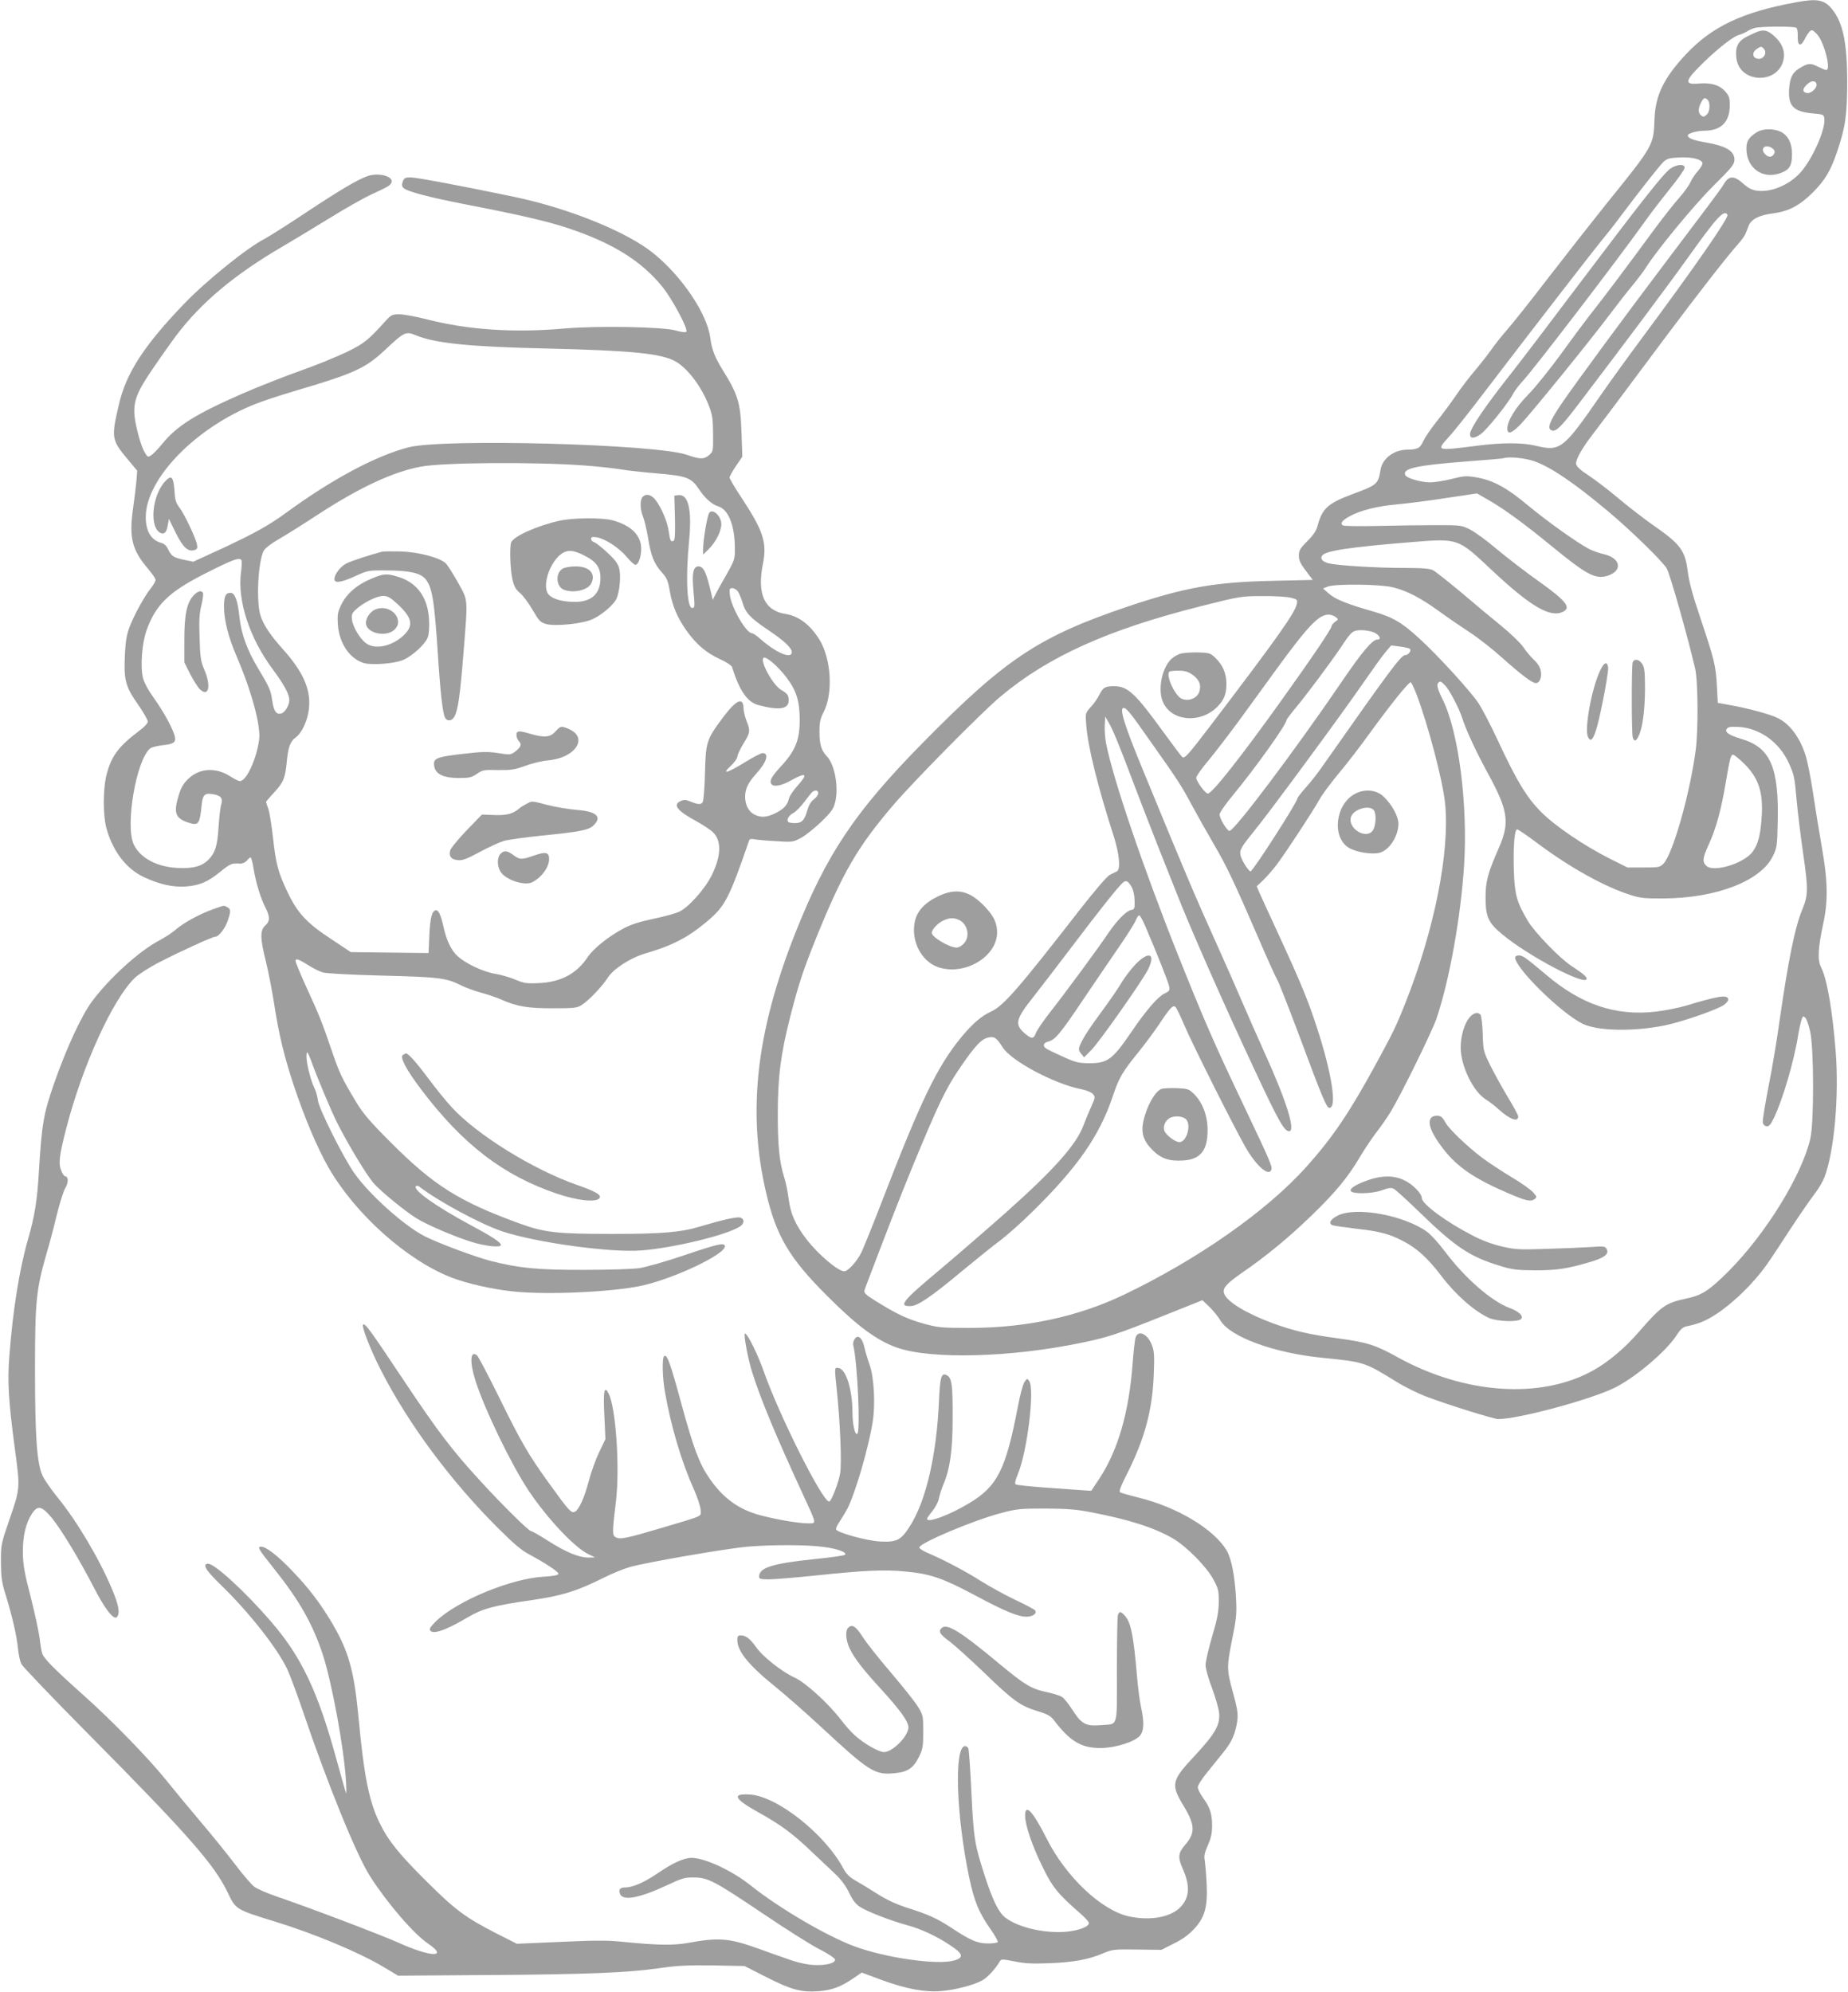 <?xml version="1.0" standalone="no"?>
<!DOCTYPE svg PUBLIC "-//W3C//DTD SVG 20010904//EN"
 "http://www.w3.org/TR/2001/REC-SVG-20010904/DTD/svg10.dtd">
<svg version="1.0" xmlns="http://www.w3.org/2000/svg"
 width="1188pt" height="1280pt" viewBox="0 0 1188 1280"
 preserveAspectRatio="xMidYMid meet">
<g transform="translate(0,1280) scale(0.1,-0.1)"
fill="#9e9e9e" stroke="none">
<path d="M11545 12785 c-342 -62 -539 -155 -707 -334 -143 -153 -197 -265
-202 -419 -6 -166 -6 -167 -307 -539 -96 -120 -264 -334 -373 -475 -108 -141
-227 -291 -264 -333 -37 -42 -85 -103 -107 -135 -23 -32 -69 -91 -103 -131
-35 -41 -90 -113 -122 -160 -32 -47 -89 -124 -126 -170 -37 -46 -75 -103 -85
-125 -20 -45 -37 -53 -104 -54 -84 -1 -159 -57 -170 -129 -16 -93 -20 -97
-179 -156 -160 -60 -196 -92 -226 -205 -8 -31 -28 -60 -66 -98 -46 -46 -54
-60 -54 -92 0 -35 8 -51 67 -128 l22 -29 -262 -6 c-369 -8 -560 -42 -927 -165
-571 -193 -786 -335 -1320 -878 -434 -441 -616 -713 -816 -1217 -253 -638
-311 -1152 -189 -1672 65 -278 148 -419 390 -661 197 -197 321 -289 452 -335
221 -77 739 -63 1193 33 159 33 224 54 502 165 l268 107 46 -44 c25 -25 57
-64 70 -87 63 -105 343 -208 653 -239 271 -27 274 -28 476 -153 55 -34 140
-76 190 -95 142 -54 438 -146 466 -146 126 0 566 117 738 196 130 60 339 235
408 341 23 37 42 54 61 58 75 16 113 30 172 65 82 49 187 140 268 233 67 77
76 90 234 332 58 88 126 187 151 219 26 33 55 83 66 111 63 167 94 519 72 805
-21 268 -56 470 -94 543 -24 46 -20 124 14 282 32 146 29 277 -10 495 -17 96
-42 252 -56 345 -14 94 -35 199 -46 235 -37 119 -101 205 -178 244 -48 25
-197 65 -317 86 l-71 13 -6 111 c-8 133 -15 161 -105 431 -50 147 -74 237 -82
300 -17 139 -46 177 -227 303 -50 35 -147 109 -215 166 -67 57 -157 125 -198
152 -51 33 -76 57 -78 72 -4 27 39 103 108 192 50 65 141 186 475 634 200 267
385 505 453 581 25 28 48 59 52 70 5 11 14 35 21 53 16 43 69 70 160 81 98 13
170 51 254 135 79 80 113 138 155 261 53 157 64 232 65 445 0 250 -26 380 -95
468 -51 64 -96 73 -235 47z m2 -163 c7 -4 11 -28 10 -57 -2 -61 19 -68 45 -16
9 19 24 41 32 49 13 13 18 11 44 -15 47 -46 96 -233 62 -233 -6 0 -28 9 -50
20 -50 25 -63 25 -111 -2 -53 -30 -71 -60 -77 -134 -9 -115 25 -151 152 -163
68 -6 71 -7 74 -34 8 -69 -77 -260 -153 -345 -74 -82 -192 -131 -284 -117 -31
5 -55 18 -86 46 -55 50 -90 51 -120 1 -22 -37 -47 -70 -343 -462 -295 -390
-621 -832 -708 -961 -73 -108 -90 -154 -59 -165 27 -11 60 22 164 158 300 394
593 785 716 958 183 256 228 305 250 270 11 -18 -213 -340 -555 -800 -92 -124
-209 -286 -260 -360 -241 -349 -259 -363 -420 -324 -85 20 -215 20 -370 0
-270 -34 -268 -35 -187 55 32 34 135 164 229 288 291 381 686 892 746 965 31
38 89 110 127 162 136 181 253 329 279 354 23 21 39 25 101 28 78 4 140 -10
149 -34 3 -8 -9 -30 -28 -52 -19 -20 -40 -53 -49 -73 -8 -19 -40 -64 -72 -100
-31 -35 -98 -120 -149 -188 -185 -252 -333 -449 -406 -541 -41 -52 -134 -176
-205 -275 -72 -98 -166 -216 -210 -260 -82 -83 -135 -170 -135 -219 0 -41 28
-32 85 27 63 65 446 536 571 703 52 69 120 156 152 194 31 38 68 87 82 109 67
108 306 398 432 524 122 121 138 141 138 171 0 56 -54 88 -186 111 -82 14
-114 27 -114 45 0 13 60 30 109 30 106 1 161 57 161 164 0 47 -4 60 -30 89
-36 41 -91 57 -171 50 -97 -9 -89 19 40 143 92 89 187 162 221 170 14 4 36 13
49 21 13 9 36 19 50 23 34 11 252 12 268 2z m131 -364 c4 -23 -35 -60 -60 -56
-32 5 -33 24 -4 53 29 29 59 30 64 3z m-700 -100 c17 -17 15 -74 -4 -92 -19
-19 -26 -20 -42 -4 -16 16 -15 43 3 78 17 33 25 36 43 18z m-1115 -2322 c107
-38 259 -141 477 -324 143 -120 348 -319 375 -366 20 -34 130 -420 182 -641
19 -78 21 -397 4 -525 -37 -281 -147 -668 -207 -730 -23 -24 -31 -25 -128 -25
l-104 0 -114 57 c-164 83 -349 208 -438 297 -93 92 -159 200 -278 456 -46 99
-103 209 -127 245 -53 80 -261 307 -379 415 -117 107 -171 138 -301 176 -165
47 -240 77 -282 114 l-38 33 30 12 c47 19 335 16 417 -4 90 -21 182 -69 303
-157 55 -40 143 -100 195 -134 52 -34 147 -108 210 -165 126 -112 190 -160
214 -160 24 0 39 38 31 78 -4 24 -20 49 -44 72 -21 19 -52 56 -69 82 -18 26
-81 87 -140 135 -59 48 -176 145 -259 216 -84 70 -165 134 -180 142 -21 11
-68 15 -183 15 -186 0 -437 16 -490 30 -39 11 -54 28 -41 49 20 31 178 55 575
87 303 24 296 27 516 -180 253 -237 379 -310 461 -266 50 27 14 71 -163 197
-82 58 -201 150 -266 204 -64 55 -142 111 -172 126 -53 27 -60 28 -215 28 -88
0 -257 -2 -375 -5 -118 -3 -220 -1 -227 3 -20 13 -5 33 45 60 71 38 174 64
307 76 66 6 208 24 315 41 l195 29 80 -46 c97 -56 227 -151 400 -293 222 -182
280 -214 357 -191 102 31 88 116 -24 140 -27 6 -68 21 -91 32 -75 39 -269 177
-392 279 -137 115 -225 163 -333 182 -67 11 -80 10 -160 -10 -48 -12 -110 -22
-138 -22 -61 0 -154 28 -161 48 -17 42 75 62 402 87 121 9 225 18 230 20 34
12 137 2 198 -19z m-1566 -877 c43 -11 45 -13 39 -42 -11 -56 -129 -222 -557
-784 -143 -187 -162 -208 -178 -199 -5 3 -59 75 -121 160 -182 251 -230 296
-318 296 -58 0 -70 -7 -94 -54 -11 -22 -36 -59 -56 -80 -35 -39 -35 -39 -29
-115 10 -137 72 -390 177 -716 36 -113 45 -213 20 -225 -8 -4 -28 -14 -45 -22
-18 -9 -96 -100 -193 -224 -394 -507 -490 -617 -569 -654 -65 -30 -120 -78
-191 -163 -156 -189 -260 -404 -512 -1057 -56 -146 -116 -293 -132 -328 -30
-60 -86 -122 -111 -122 -40 0 -169 110 -242 205 -71 92 -103 165 -115 259 -5
43 -18 106 -29 141 -31 98 -41 201 -41 404 0 242 19 387 80 627 57 221 82 295
170 514 170 418 264 579 496 850 136 158 568 595 684 692 308 259 693 432
1293 583 247 62 255 64 390 64 76 1 159 -4 184 -10z m289 -124 c19 -15 19 -16
-3 -31 -13 -9 -23 -22 -23 -28 0 -17 -123 -199 -328 -485 -254 -355 -440 -591
-467 -591 -17 0 -75 79 -75 102 0 10 37 62 83 116 45 55 127 162 183 238 56
76 165 227 243 334 209 287 278 360 342 360 14 0 34 -7 45 -15z m250 -101 c34
-17 46 -44 19 -44 -32 0 -99 -79 -230 -272 -300 -440 -690 -958 -721 -958 -16
0 -64 80 -64 106 0 11 39 67 87 125 141 170 343 453 343 480 0 5 26 40 57 77
64 76 228 295 293 392 68 103 76 110 133 110 27 0 64 -7 83 -16z m228 -104
c11 -11 -11 -40 -29 -40 -28 0 -89 -82 -543 -728 -24 -35 -69 -91 -98 -124
-30 -33 -54 -65 -54 -70 0 -23 -286 -468 -301 -468 -12 0 -57 70 -64 102 -8
33 2 52 84 153 96 116 577 770 704 955 59 85 123 175 143 198 l37 44 56 -7
c31 -4 60 -11 65 -15z m41 -289 c76 -200 170 -557 185 -705 31 -309 -68 -809
-255 -1281 -60 -151 -78 -189 -199 -410 -167 -305 -273 -460 -439 -645 -255
-284 -698 -594 -1172 -821 -295 -141 -630 -213 -990 -213 -191 0 -205 2 -306
30 -78 22 -135 47 -215 92 -60 35 -121 73 -136 85 -25 21 -26 24 -13 57 129
341 221 577 298 765 168 407 217 510 310 645 97 142 138 185 184 193 36 7 50
-3 88 -63 56 -89 333 -236 506 -270 32 -6 64 -19 74 -30 17 -19 17 -23 -12
-87 -17 -38 -38 -88 -47 -113 -44 -123 -189 -286 -491 -555 -132 -117 -324
-283 -426 -369 -247 -206 -277 -242 -196 -240 47 1 132 59 337 230 91 75 199
162 240 192 41 31 133 112 203 181 292 286 435 490 521 747 39 117 61 155 166
284 42 52 100 131 130 175 70 106 90 128 106 114 7 -5 31 -56 55 -112 49 -117
320 -657 397 -792 69 -119 149 -189 165 -142 7 20 -10 60 -168 392 -203 426
-260 558 -433 990 -223 559 -419 1136 -462 1360 -6 33 -10 85 -8 115 l3 55 23
-40 c26 -44 69 -148 161 -393 34 -90 102 -265 151 -390 50 -125 105 -263 122
-307 87 -223 307 -722 503 -1140 154 -330 191 -395 222 -395 44 0 -16 193
-160 510 -43 96 -106 238 -139 315 -33 77 -106 244 -163 370 -148 328 -206
466 -475 1120 -122 295 -156 405 -127 405 19 0 38 -23 173 -215 176 -249 198
-282 270 -417 37 -68 100 -180 141 -250 79 -134 133 -250 290 -613 52 -121
103 -233 113 -250 10 -16 73 -176 140 -355 152 -408 178 -470 196 -470 50 0
16 219 -77 507 -58 179 -104 291 -236 578 -64 138 -124 270 -135 294 l-19 45
42 40 c23 22 61 66 84 96 54 70 243 358 279 425 15 28 69 100 120 162 52 61
140 176 197 255 142 195 258 340 269 333 4 -3 20 -36 35 -74z m187 52 c28 -31
88 -145 108 -208 24 -76 91 -220 165 -355 131 -240 142 -316 70 -480 -71 -162
-85 -215 -85 -319 0 -123 18 -163 109 -237 168 -140 541 -335 541 -284 0 14
-25 34 -96 81 -75 48 -237 215 -283 292 -71 120 -84 169 -89 320 -5 157 4 267
21 267 7 0 68 -42 137 -94 204 -152 429 -277 593 -328 61 -20 93 -23 212 -22
339 2 623 112 701 270 27 55 29 67 32 216 9 356 -46 484 -233 539 -83 25 -111
45 -93 67 10 11 28 13 80 10 135 -10 258 -100 318 -233 33 -73 37 -88 50 -240
6 -66 24 -217 41 -335 34 -236 34 -272 -6 -368 -47 -114 -89 -324 -145 -712
-16 -118 -48 -309 -71 -423 -22 -114 -39 -218 -37 -230 2 -13 11 -23 24 -25
16 -2 26 9 46 50 58 119 131 367 158 538 7 41 17 86 22 99 8 22 11 23 24 10 8
-8 22 -48 31 -89 24 -109 25 -583 1 -687 -55 -237 -286 -612 -527 -854 -123
-122 -169 -153 -269 -174 -133 -28 -162 -48 -305 -213 -92 -106 -195 -193
-293 -248 -337 -189 -829 -155 -1262 85 -140 78 -196 95 -382 120 -186 25
-287 49 -418 97 -170 63 -292 137 -312 189 -13 35 11 63 114 135 155 106 306
231 449 370 152 147 231 242 311 377 32 54 80 125 106 158 26 33 67 92 90 130
65 106 267 517 295 600 83 246 155 647 177 982 25 390 -35 861 -137 1066 -35
71 -41 97 -28 110 11 12 18 8 45 -20z m1908 -489 c106 -99 138 -194 124 -369
-8 -108 -24 -165 -58 -210 -57 -75 -249 -133 -296 -90 -28 25 -25 51 14 136
47 101 81 226 110 399 26 155 33 180 47 180 6 0 32 -21 59 -46z m-3926 -803
c12 -21 19 -53 20 -89 1 -52 -1 -57 -22 -60 -30 -5 -88 -63 -143 -143 -64 -96
-280 -389 -376 -511 -46 -59 -89 -121 -94 -138 -13 -37 -28 -38 -68 -4 -70 59
-63 92 48 232 42 53 155 201 251 327 180 238 302 391 329 413 21 17 32 11 55
-27z m88 -252 c74 -172 149 -361 154 -388 5 -26 2 -31 -30 -46 -42 -20 -119
-109 -208 -240 -128 -188 -157 -209 -284 -208 -61 1 -83 6 -165 44 -52 23
-100 47 -106 52 -22 16 -14 36 15 43 45 11 77 49 228 274 80 118 185 273 234
344 49 71 95 144 102 163 7 18 17 32 23 30 5 -2 22 -33 37 -68z"/>
<path d="M11310 12600 c-14 -4 -48 -19 -76 -33 -61 -31 -79 -65 -72 -137 17
-170 277 -175 305 -6 8 48 -11 97 -55 138 -41 39 -65 48 -102 38z m30 -115
c22 -26 -3 -67 -38 -63 -36 4 -42 40 -10 62 28 20 32 20 48 1z"/>
<path d="M11295 11951 c-53 -33 -69 -58 -68 -110 2 -123 106 -196 220 -153 57
21 73 47 73 122 0 69 -24 117 -70 142 -45 23 -116 23 -155 -1z m100 -105 c11
-8 16 -19 12 -30 -11 -27 -37 -31 -59 -8 -38 38 2 71 47 38z"/>
<path d="M10739 11717 c-42 -28 -182 -205 -587 -742 -174 -231 -367 -485 -429
-564 -177 -223 -273 -365 -273 -402 0 -29 27 -29 69 1 42 31 177 199 208 259
10 20 38 56 61 81 62 64 606 774 789 1030 33 47 104 139 157 205 53 65 96 127
96 137 0 26 -49 23 -91 -5z"/>
<path d="M10496 8544 c-8 -20 -8 -452 0 -481 8 -31 21 -29 37 5 26 49 41 165
42 302 0 114 -3 140 -18 163 -19 30 -51 36 -61 11z"/>
<path d="M10285 8487 c-54 -117 -100 -371 -77 -422 18 -40 36 -18 61 73 29
110 73 347 69 373 -6 42 -28 32 -53 -24z"/>
<path d="M7597 8601 c-21 -4 -51 -21 -67 -36 -64 -62 -90 -207 -50 -285 59
-117 238 -129 344 -24 45 45 60 83 60 149 0 68 -23 122 -74 170 -28 27 -38 30
-103 32 -40 1 -89 -2 -110 -6z m64 -134 c48 -32 63 -68 49 -112 -14 -42 -67
-64 -112 -46 -43 16 -105 150 -81 174 3 4 30 7 58 7 38 0 61 -6 86 -23z"/>
<path d="M6033 7041 c-88 -42 -138 -96 -152 -164 -26 -123 41 -254 148 -292
169 -59 381 65 381 223 0 57 -20 102 -72 158 -101 110 -186 131 -305 75z m136
-155 c54 -28 68 -110 26 -151 -13 -14 -33 -25 -45 -25 -46 0 -160 67 -160 95
0 21 37 61 72 78 41 20 71 21 107 3z"/>
<path d="M8714 7700 c-127 -64 -155 -274 -47 -346 45 -30 152 -48 203 -34 62
17 120 107 120 187 0 45 -42 123 -94 172 -46 45 -119 53 -182 21z m117 -106
c18 -22 15 -99 -5 -130 -42 -63 -165 12 -141 86 15 49 117 79 146 44z"/>
<path d="M7464 5801 c-41 -18 -94 -114 -114 -208 -16 -74 1 -126 59 -184 55
-55 107 -73 198 -67 111 7 157 65 156 198 0 91 -34 178 -89 231 -31 30 -39 33
-111 36 -43 1 -88 -1 -99 -6z m164 -198 c30 -42 -2 -143 -46 -143 -29 0 -91
49 -98 76 -8 33 12 71 45 83 34 13 83 5 99 -16z"/>
<path d="M9740 6647 c0 -68 296 -359 435 -427 96 -46 325 -51 527 -10 111 23
337 101 381 132 15 11 27 26 27 33 0 35 -57 27 -278 -40 -46 -13 -132 -30
-192 -37 -255 -28 -475 46 -700 237 -131 110 -151 125 -176 125 -13 0 -24 -6
-24 -13z"/>
<path d="M9446 6260 c-33 -40 -56 -119 -56 -194 1 -117 80 -281 162 -332 24
-15 62 -44 84 -65 70 -63 124 -83 124 -44 0 7 -29 62 -65 121 -36 60 -87 152
-113 204 -46 93 -47 97 -50 205 -2 60 -9 116 -14 123 -17 20 -45 14 -72 -18z"/>
<path d="M9202 5618 c-29 -29 -3 -99 74 -199 91 -119 204 -196 430 -292 103
-44 135 -51 158 -34 17 13 17 15 -8 44 -15 17 -79 63 -144 101 -64 39 -148 94
-186 123 -94 71 -214 186 -233 224 -9 16 -21 33 -27 37 -17 12 -51 9 -64 -4z"/>
<path d="M8799 5217 c-76 -26 -122 -53 -116 -70 7 -22 135 -20 199 3 47 17 62
19 79 9 12 -6 88 -75 169 -154 229 -222 321 -282 515 -341 78 -24 108 -27 225
-28 138 0 206 10 357 55 87 26 118 50 102 81 -10 19 -17 20 -97 14 -48 -3
-176 -9 -284 -12 -181 -6 -204 -5 -292 15 -61 14 -129 39 -188 70 -168 86
-328 203 -328 242 0 29 -60 90 -115 115 -64 30 -139 31 -226 1z"/>
<path d="M8600 4988 c-48 -24 -62 -51 -34 -62 9 -4 76 -13 148 -22 155 -17
218 -34 306 -80 90 -47 158 -109 245 -223 91 -121 213 -228 307 -271 54 -24
189 -28 207 -6 16 19 -15 48 -77 71 -117 45 -285 191 -414 363 -39 52 -89 107
-112 124 -147 108 -459 165 -576 106z"/>
<path d="M7300 6603 c-30 -32 -69 -83 -87 -113 -17 -30 -72 -111 -123 -180
-95 -129 -131 -186 -149 -232 -8 -22 -6 -31 9 -50 l19 -23 45 45 c48 46 327
443 365 517 53 105 8 125 -79 36z"/>
<path d="M2359 11667 c-66 -25 -172 -87 -392 -233 -120 -80 -240 -155 -266
-169 -109 -55 -375 -269 -516 -416 -259 -269 -375 -448 -421 -650 -49 -210
-47 -226 52 -345 l66 -79 -5 -65 c-3 -36 -13 -117 -22 -180 -26 -188 -6 -266
99 -388 25 -30 46 -60 46 -69 0 -8 -13 -32 -30 -53 -43 -54 -108 -173 -137
-249 -19 -50 -26 -93 -30 -176 -8 -163 3 -207 82 -319 36 -52 65 -102 65 -113
0 -11 -21 -35 -53 -58 -139 -105 -183 -166 -214 -292 -21 -90 -21 -249 0 -331
40 -151 128 -266 244 -320 103 -47 186 -65 270 -59 87 7 139 29 221 96 63 51
73 55 124 51 17 -1 34 7 45 19 9 12 21 21 24 21 4 0 13 -33 19 -72 15 -91 45
-189 76 -250 31 -60 30 -89 -1 -116 -34 -30 -33 -84 5 -234 16 -65 38 -180 50
-255 31 -204 65 -348 130 -543 67 -201 149 -396 221 -522 172 -300 505 -598
793 -709 99 -38 258 -74 388 -88 222 -25 662 -4 845 39 209 49 523 199 523
250 0 26 -42 17 -252 -54 -123 -42 -257 -80 -298 -86 -41 -6 -199 -11 -350
-11 -300 -1 -422 11 -600 56 -100 25 -341 115 -430 160 -131 67 -354 266 -452
405 -70 99 -225 409 -234 466 -3 27 -14 65 -24 84 -22 44 -50 156 -50 200 0
41 8 34 30 -27 40 -110 125 -314 167 -398 66 -132 187 -333 234 -388 46 -53
200 -179 277 -227 68 -42 236 -114 349 -150 91 -29 193 -40 193 -21 0 17 -60
56 -197 129 -221 119 -372 226 -349 249 4 4 13 3 20 -2 126 -97 396 -242 536
-289 218 -72 697 -138 895 -122 210 17 549 99 632 154 30 19 30 50 1 57 -24 6
-112 -14 -260 -58 -122 -37 -248 -47 -564 -47 -353 0 -434 9 -591 66 -391 142
-555 245 -833 524 -131 131 -176 184 -219 255 -94 156 -108 186 -159 335 -63
184 -78 222 -163 407 -38 83 -69 159 -69 167 0 19 19 13 87 -30 28 -18 68 -38
90 -44 22 -6 183 -15 383 -20 367 -9 411 -15 509 -65 27 -13 83 -34 125 -45
41 -11 101 -31 133 -46 96 -42 165 -54 328 -54 134 0 154 2 184 21 43 26 132
119 167 174 35 57 146 129 238 156 178 52 277 103 401 207 117 99 141 145 271
521 3 9 14 12 35 7 16 -3 79 -9 138 -12 106 -7 109 -6 162 22 29 16 87 63 130
104 67 66 78 82 89 129 22 95 -4 238 -55 291 -35 37 -47 76 -47 158 0 60 5 83
26 124 63 120 50 343 -26 467 -59 95 -133 152 -217 165 -136 21 -185 127 -147
320 28 138 4 213 -137 427 -43 64 -77 123 -77 130 0 8 19 41 41 74 l41 60 -5
150 c-7 199 -21 246 -123 410 -50 82 -68 129 -78 204 -20 155 -184 398 -369
546 -171 137 -543 287 -892 360 -315 66 -628 125 -665 125 -35 0 -42 -4 -51
-27 -7 -20 -6 -30 5 -41 22 -22 161 -59 386 -103 356 -69 531 -109 668 -154
290 -96 479 -214 613 -382 65 -82 165 -271 151 -285 -6 -6 -33 -2 -68 8 -84
24 -502 31 -714 13 -323 -29 -620 -9 -879 57 -73 19 -156 34 -183 34 -46 0
-53 -3 -87 -40 -114 -127 -142 -149 -254 -203 -62 -30 -197 -85 -302 -122
-104 -37 -269 -102 -365 -144 -300 -131 -422 -207 -515 -321 -27 -33 -59 -67
-72 -75 -22 -15 -24 -14 -42 16 -11 18 -29 66 -40 108 -50 190 -40 239 91 431
50 74 119 171 152 215 159 211 376 392 681 570 55 32 188 112 295 178 107 66
229 135 270 154 113 52 122 57 134 75 26 43 -79 73 -155 45z m315 -1022 c122
-51 346 -74 848 -85 543 -13 733 -32 823 -84 78 -46 165 -162 211 -281 24 -61
27 -85 28 -183 1 -113 1 -114 -27 -138 -31 -27 -59 -26 -141 3 -200 69 -1568
106 -1791 48 -210 -55 -489 -204 -781 -417 -116 -85 -210 -137 -425 -237
l-177 -81 -53 11 c-73 15 -86 24 -107 66 -11 25 -26 39 -46 44 -65 18 -100 77
-99 169 3 246 323 574 708 725 46 18 155 54 242 80 388 114 461 147 587 265
126 118 134 122 200 95z m1076 -836 c74 -5 178 -16 230 -24 52 -9 165 -21 250
-28 186 -16 214 -27 264 -102 36 -55 84 -98 123 -109 65 -20 106 -120 107
-266 1 -73 0 -77 -55 -175 -32 -55 -64 -113 -72 -130 l-15 -30 -7 30 c-34 147
-51 185 -85 185 -33 0 -42 -43 -33 -145 10 -116 10 -118 -4 -122 -36 -12 -47
185 -23 434 19 198 -5 298 -68 291 l-27 -3 4 -141 c2 -102 0 -143 -8 -149 -18
-11 -24 0 -32 60 -8 60 -46 152 -85 202 -27 36 -63 43 -84 18 -17 -20 -15 -82
4 -126 8 -20 23 -81 32 -135 19 -118 39 -167 89 -223 32 -35 39 -52 51 -121
17 -96 49 -171 109 -255 61 -86 126 -141 213 -181 41 -18 75 -41 78 -51 47
-151 98 -225 168 -244 133 -36 196 -27 196 29 0 34 -7 44 -48 68 -53 31 -137
183 -114 206 14 14 91 -51 148 -126 64 -84 85 -152 85 -274 0 -127 -28 -196
-116 -292 -62 -67 -77 -93 -69 -114 10 -26 63 -19 130 19 99 55 111 43 39 -37
-25 -28 -48 -62 -52 -77 -11 -45 -33 -69 -86 -96 -58 -29 -95 -31 -137 -10
-38 19 -60 63 -60 115 0 50 20 91 70 146 68 74 87 134 42 134 -10 0 -62 -27
-115 -60 -114 -70 -151 -79 -89 -22 23 22 42 48 42 59 0 10 18 50 41 87 43 71
44 78 15 151 -8 22 -15 54 -16 71 -1 79 -47 58 -137 -63 -101 -136 -106 -153
-111 -348 -2 -93 -9 -178 -14 -188 -10 -20 -28 -19 -85 4 -25 10 -37 10 -57 1
-54 -24 -23 -63 103 -131 43 -24 91 -56 106 -71 55 -57 51 -151 -10 -276 -42
-85 -147 -204 -208 -233 -23 -11 -98 -32 -167 -46 -86 -18 -146 -37 -190 -61
-100 -53 -196 -130 -235 -189 -69 -103 -171 -157 -310 -163 -81 -4 -97 -1
-154 23 -36 15 -92 31 -125 36 -76 12 -191 65 -244 114 -42 38 -72 101 -92
193 -15 67 -30 102 -46 102 -26 0 -39 -46 -44 -160 l-5 -115 -250 3 -250 3
-123 82 c-158 103 -218 167 -282 300 -63 132 -76 182 -95 354 -9 79 -22 161
-30 184 -8 23 -15 43 -15 45 0 2 24 31 54 63 59 64 70 92 80 201 9 90 23 126
56 150 43 31 82 118 87 198 9 118 -42 228 -166 367 -83 92 -129 161 -147 221
-28 90 -15 345 21 414 8 16 47 46 97 75 46 26 160 98 253 159 269 175 483 274
660 307 144 27 728 31 1045 8z m-2197 -611 c2 -7 1 -42 -4 -78 -23 -184 56
-423 207 -625 71 -96 103 -156 104 -193 0 -34 -27 -80 -51 -87 -32 -10 -49 14
-59 82 -9 66 -18 87 -91 208 -72 121 -107 217 -120 331 -11 106 -29 154 -57
154 -32 0 -42 -22 -42 -90 0 -85 28 -195 81 -318 97 -226 156 -445 145 -535
-17 -126 -82 -267 -124 -267 -8 0 -37 14 -64 32 -90 57 -193 52 -264 -14 -34
-32 -48 -55 -64 -105 -35 -115 -25 -150 56 -178 69 -23 77 -14 89 99 7 77 18
90 68 83 56 -8 72 -26 59 -68 -6 -19 -13 -83 -17 -144 -7 -118 -21 -164 -62
-207 -43 -45 -100 -61 -200 -56 -135 6 -244 65 -284 153 -55 121 17 541 106
615 10 8 46 17 82 21 71 7 86 19 76 59 -11 46 -70 154 -131 240 -39 54 -65
102 -73 134 -18 74 -6 226 24 308 58 160 142 242 358 353 198 101 242 117 252
93z m3192 -201 c8 -13 22 -47 30 -75 19 -62 50 -95 165 -172 101 -68 150 -114
150 -141 0 -47 -98 -6 -199 82 -24 22 -49 39 -56 39 -38 0 -134 166 -143 247
-4 39 -2 43 16 43 12 0 28 -10 37 -23z m515 -1295 c0 -10 -13 -28 -28 -39 -19
-14 -33 -38 -42 -70 -18 -65 -35 -83 -81 -83 -21 0 -40 4 -43 9 -10 16 6 41
35 57 16 8 47 40 71 72 23 31 46 60 52 64 19 13 36 8 36 -10z"/>
<path d="M1062 9707 c-87 -93 -104 -304 -26 -334 22 -8 36 10 43 54 l7 38 44
-90 c47 -94 79 -123 121 -110 17 6 20 12 15 37 -8 42 -81 195 -113 237 -20 25
-28 49 -30 90 -7 108 -19 123 -61 78z"/>
<path d="M4560 9505 c-13 -15 -40 -175 -40 -234 l0 -35 35 34 c51 50 89 131
81 174 -9 49 -55 86 -76 61z"/>
<path d="M3600 9454 c-141 -30 -299 -100 -314 -140 -11 -29 -6 -178 8 -237 11
-46 21 -65 49 -88 19 -16 56 -65 81 -109 42 -72 50 -80 89 -91 58 -15 228 2
292 30 62 27 139 93 158 133 21 46 30 150 17 197 -7 28 -28 56 -75 99 -35 33
-73 63 -84 67 -12 3 -21 13 -21 22 0 12 8 14 36 10 54 -9 140 -65 191 -124 24
-29 50 -53 58 -53 18 0 37 51 37 104 0 86 -66 150 -184 182 -67 18 -252 17
-338 -2z m158 -225 c74 -37 102 -76 102 -143 0 -112 -68 -164 -199 -153 -75 6
-124 26 -141 56 -30 56 11 183 77 242 44 38 83 38 161 -2z"/>
<path d="M3620 9147 c-51 -26 -47 -117 5 -137 62 -24 152 -3 175 39 33 63 -10
111 -99 111 -31 0 -67 -6 -81 -13z"/>
<path d="M2455 9254 c-78 -20 -196 -59 -228 -75 -39 -20 -77 -70 -77 -101 0
-28 43 -22 133 19 81 37 84 38 202 37 149 -1 216 -16 250 -55 43 -52 57 -133
80 -484 16 -251 31 -378 46 -407 14 -27 47 -22 62 10 22 42 35 137 57 411 28
353 30 328 -35 446 -31 55 -66 111 -79 124 -37 37 -173 73 -291 77 -55 1 -109
1 -120 -2z"/>
<path d="M2383 9079 c-90 -38 -154 -94 -189 -165 -23 -48 -26 -63 -22 -127 8
-119 73 -217 163 -247 53 -17 207 -5 262 21 62 30 140 103 154 146 7 21 10 68
7 113 -8 143 -79 238 -202 274 -73 22 -90 20 -173 -15z m169 -158 c97 -89 109
-139 46 -201 -75 -73 -186 -98 -245 -54 -39 29 -84 104 -90 150 -4 33 -1 43
24 66 45 43 134 88 175 88 30 0 46 -9 90 -49z"/>
<path d="M2420 8886 c-41 -13 -75 -65 -66 -101 14 -55 120 -78 174 -38 80 59
-7 172 -108 139z"/>
<path d="M3570 8098 c-34 -37 -71 -40 -161 -14 -74 22 -89 21 -89 -8 0 -14 8
-32 17 -41 19 -20 11 -38 -29 -68 -25 -18 -32 -19 -105 -7 -65 10 -101 10
-219 -4 -162 -18 -194 -28 -194 -63 0 -64 51 -93 163 -93 64 0 80 4 113 27 36
25 46 26 135 24 84 -1 106 2 175 27 43 16 109 32 146 35 184 17 266 153 125
206 -41 16 -45 14 -77 -21z"/>
<path d="M3385 7634 c-16 -8 -37 -21 -45 -28 -41 -36 -81 -47 -161 -44 l-81 3
-99 -102 c-54 -57 -102 -115 -105 -129 -10 -38 7 -58 50 -62 29 -3 58 8 141
53 57 31 126 62 152 70 26 8 138 24 248 35 250 25 301 36 331 66 56 55 19 89
-107 99 -52 4 -136 18 -187 31 -109 28 -99 28 -137 8z"/>
<path d="M3217 7312 c-22 -24 -22 -76 0 -113 31 -53 155 -94 204 -69 62 32
109 97 109 150 0 43 -22 48 -96 22 -80 -28 -93 -28 -134 3 -40 30 -61 31 -83
7z"/>
<path d="M1244 8973 c-43 -47 -59 -122 -59 -284 l0 -146 38 -76 c22 -41 49
-85 62 -97 57 -53 73 21 29 125 -23 53 -27 77 -31 203 -4 113 -2 158 12 213 9
38 13 73 10 79 -11 18 -35 11 -61 -17z"/>
<path d="M1368 6956 c-85 -30 -192 -89 -239 -131 -20 -18 -68 -49 -107 -70
-126 -66 -319 -241 -430 -390 -70 -95 -166 -303 -246 -533 -66 -190 -78 -259
-96 -563 -11 -185 -27 -285 -70 -434 -55 -191 -97 -451 -120 -751 -13 -160 -5
-290 35 -591 35 -255 35 -258 -32 -452 -57 -165 -57 -167 -57 -281 1 -97 5
-129 29 -205 43 -140 72 -263 80 -345 4 -41 14 -88 23 -105 8 -16 202 -219
431 -450 641 -647 810 -839 896 -1020 50 -106 51 -107 305 -185 256 -79 540
-198 697 -292 l92 -55 563 4 c651 4 913 15 1115 44 119 17 181 20 347 18 l202
-4 140 -71 c159 -81 224 -99 335 -91 85 6 145 28 226 84 l53 36 126 -47 c155
-57 280 -81 383 -72 91 7 212 39 266 69 34 19 87 77 113 123 8 14 17 14 93 -1
66 -14 115 -16 224 -12 156 6 255 24 347 64 60 25 69 26 219 24 l155 -2 81 41
c57 28 96 57 131 95 68 74 86 140 79 290 -3 61 -9 127 -12 148 -6 30 -1 51 20
98 20 46 27 76 27 128 0 75 -14 117 -61 181 -17 24 -31 53 -31 64 0 12 27 55
61 96 33 41 78 97 100 124 52 64 74 108 88 178 13 63 10 93 -25 218 -38 140
-38 159 -4 330 28 137 31 167 26 265 -7 142 -29 257 -60 310 -81 137 -318 280
-569 341 -56 14 -109 29 -116 33 -9 6 3 38 48 127 110 219 160 405 168 632 5
119 3 150 -12 187 -26 71 -86 100 -104 52 -5 -13 -14 -90 -20 -170 -23 -313
-94 -558 -214 -740 l-52 -78 -75 5 c-41 3 -148 11 -237 17 -89 7 -167 15 -173
19 -8 5 -4 24 13 66 61 144 110 549 73 599 -13 18 -14 17 -31 -8 -9 -14 -28
-84 -41 -154 -78 -408 -132 -516 -316 -625 -127 -76 -268 -128 -268 -99 0 5
15 27 34 50 18 22 37 57 41 78 4 21 17 63 30 94 42 99 59 216 59 424 1 213 -5
259 -36 276 -37 20 -45 -8 -52 -169 -15 -342 -83 -638 -186 -799 -57 -91 -85
-105 -190 -100 -84 4 -271 55 -285 77 -3 6 7 29 23 52 16 24 38 61 50 83 52
104 136 392 162 557 18 113 9 287 -20 368 -13 36 -28 87 -34 114 -13 58 -40
81 -61 52 -8 -11 -12 -29 -10 -40 28 -117 47 -557 26 -571 -16 -9 -31 63 -31
145 -1 142 -42 271 -88 278 -29 4 -28 9 -13 -138 22 -209 33 -473 22 -538 -10
-61 -57 -182 -71 -182 -43 0 -321 554 -420 836 -38 109 -105 244 -121 244 -11
0 19 -164 47 -251 54 -171 152 -407 322 -775 96 -208 93 -194 35 -194 -57 0
-190 22 -298 50 -145 37 -247 111 -337 243 -64 94 -101 194 -179 480 -70 257
-90 314 -109 302 -15 -9 -12 -139 5 -233 38 -217 107 -449 183 -617 26 -59 45
-116 46 -139 1 -45 29 -32 -249 -115 -226 -67 -268 -76 -296 -61 -24 13 -24
29 1 235 25 216 -1 598 -47 688 -28 56 -36 21 -28 -139 l7 -153 -40 -83 c-22
-46 -52 -128 -66 -183 -29 -109 -62 -183 -88 -199 -24 -15 -40 3 -166 178
-136 188 -183 269 -331 571 -65 132 -126 246 -134 254 -44 36 -49 -40 -11
-161 59 -185 230 -539 341 -706 121 -181 296 -367 385 -410 l43 -21 -42 -1
c-61 0 -144 34 -257 106 -55 35 -105 64 -112 64 -15 0 -185 168 -325 321 -183
199 -272 316 -495 650 -216 324 -248 368 -260 356 -11 -11 50 -168 117 -297
176 -344 450 -712 755 -1015 94 -94 148 -140 195 -164 103 -55 189 -112 189
-125 0 -9 -29 -15 -97 -19 -212 -13 -553 -155 -689 -285 -25 -24 -44 -48 -41
-55 11 -36 96 -9 242 78 97 57 170 77 410 111 199 29 293 58 467 145 53 27
130 58 170 69 112 31 618 118 753 130 156 13 378 13 485 -1 89 -11 158 -35
142 -51 -5 -5 -94 -18 -197 -28 -270 -28 -355 -55 -355 -112 0 -15 9 -18 63
-18 34 0 166 11 292 24 324 34 450 40 590 26 158 -15 237 -43 442 -152 192
-103 277 -138 332 -138 39 0 68 20 56 40 -4 6 -61 37 -128 68 -67 32 -167 87
-221 121 -97 62 -239 137 -343 181 -29 12 -53 28 -53 35 0 28 352 176 525 221
101 27 124 29 285 29 140 -1 199 -5 295 -24 245 -47 403 -98 525 -168 87 -51
216 -181 260 -263 32 -59 35 -72 35 -145 -1 -64 -9 -109 -43 -223 -23 -79 -42
-161 -42 -183 0 -21 18 -87 41 -146 22 -60 43 -131 46 -160 8 -77 -24 -134
-156 -276 -151 -161 -156 -184 -72 -323 74 -122 76 -174 10 -250 -46 -54 -49
-79 -14 -158 46 -105 42 -179 -14 -240 -61 -67 -197 -92 -334 -62 -178 40
-405 254 -529 501 -89 176 -138 228 -138 146 0 -61 45 -192 113 -331 64 -130
96 -170 245 -300 29 -25 52 -51 52 -58 0 -22 -49 -43 -122 -54 -141 -19 -326
20 -415 88 -43 33 -80 108 -132 267 -65 201 -72 240 -86 532 -7 149 -16 278
-20 288 -4 10 -15 17 -24 15 -68 -13 -53 -447 28 -837 33 -159 63 -232 140
-341 28 -40 48 -76 45 -81 -3 -5 -31 -9 -62 -9 -68 0 -112 19 -229 96 -99 65
-151 89 -290 133 -69 22 -132 51 -192 89 -50 32 -114 71 -143 87 -37 21 -58
43 -75 74 -115 220 -427 468 -602 478 -119 8 -103 -27 54 -114 143 -80 216
-133 335 -246 58 -55 131 -124 162 -153 37 -36 67 -76 87 -119 22 -46 42 -72
68 -89 47 -31 195 -88 299 -117 92 -24 193 -71 280 -129 87 -57 93 -81 26
-100 -110 -30 -443 18 -643 93 -181 68 -483 246 -662 389 -120 96 -296 178
-381 178 -50 0 -120 -32 -220 -100 -83 -57 -159 -90 -206 -90 -33 0 -44 -12
-35 -39 15 -50 122 -31 298 51 100 47 119 53 177 52 91 0 132 -22 440 -229
145 -98 309 -202 364 -230 56 -28 102 -59 104 -67 5 -25 -60 -41 -142 -36 -46
3 -106 17 -171 41 -55 19 -145 51 -200 71 -171 60 -239 65 -435 29 -92 -16
-194 -15 -420 8 -100 10 -181 9 -401 -1 l-276 -12 -129 65 c-201 103 -266 151
-446 330 -184 182 -251 266 -308 382 -68 140 -100 301 -135 675 -29 307 -64
430 -175 617 -74 123 -145 217 -251 327 -93 98 -168 156 -201 156 -26 0 -16
-17 84 -142 163 -204 248 -355 313 -551 59 -182 136 -599 149 -812 3 -49 3
-85 1 -80 -3 6 -30 102 -61 214 -120 440 -226 664 -423 891 -162 188 -360 370
-402 370 -42 0 -18 -41 87 -142 177 -172 359 -404 421 -536 18 -39 64 -163
102 -275 156 -460 343 -920 431 -1057 111 -173 280 -369 372 -431 135 -92 16
-88 -193 7 -109 49 -583 229 -778 295 -62 21 -129 50 -147 64 -19 15 -75 80
-124 145 -50 66 -147 186 -216 267 -69 81 -169 202 -222 268 -114 142 -346
381 -527 543 -195 174 -264 243 -274 277 -5 16 -12 59 -16 95 -4 35 -29 152
-56 260 -42 161 -51 212 -52 290 -1 107 18 191 59 253 37 56 64 49 131 -33 61
-76 174 -264 264 -438 71 -139 129 -215 150 -195 22 22 13 76 -30 178 -82 196
-225 437 -352 593 -39 48 -82 110 -95 137 -37 81 -49 247 -49 690 0 431 8 509
74 738 17 56 46 166 65 245 19 78 44 158 56 177 21 34 20 75 -1 75 -6 0 -17
16 -25 36 -19 46 -14 94 31 269 104 403 298 831 441 970 24 23 93 68 160 102
138 71 340 163 358 163 22 0 64 54 80 103 21 62 20 74 -3 87 -24 12 -14 14
-93 -14z"/>
<path d="M2590 6020 c-21 -13 20 -92 114 -217 269 -357 531 -558 878 -675 132
-44 244 -56 270 -30 20 20 -19 44 -146 88 -279 98 -640 321 -801 497 -37 39
-105 124 -152 187 -76 102 -128 160 -143 160 -3 0 -12 -5 -20 -10z"/>
<path d="M7186 2418 c-3 -13 -6 -172 -6 -354 0 -379 11 -341 -104 -351 -96 -8
-123 7 -181 97 -24 38 -55 76 -67 84 -13 9 -57 22 -97 31 -101 21 -143 46
-311 186 -246 205 -334 259 -367 226 -22 -22 -12 -40 53 -87 31 -24 129 -112
218 -197 190 -184 234 -215 343 -249 64 -19 87 -32 105 -55 106 -140 178 -183
303 -183 97 1 217 39 253 79 26 31 29 87 7 185 -8 36 -19 121 -25 190 -23 273
-40 355 -81 399 -25 27 -35 27 -43 -1z"/>
<path d="M5452 2338 c-20 -20 -14 -85 12 -136 33 -66 84 -131 205 -263 120
-132 171 -203 171 -240 0 -56 -102 -159 -157 -159 -34 0 -127 53 -187 107 -23
20 -62 64 -87 97 -81 107 -231 243 -301 275 -79 35 -207 136 -247 195 -37 53
-67 76 -98 76 -19 0 -23 -5 -23 -30 0 -73 75 -164 249 -304 64 -52 195 -167
291 -256 306 -284 343 -308 468 -296 86 7 124 33 159 104 25 51 28 67 28 162
0 102 -1 108 -33 160 -18 31 -97 129 -174 220 -78 91 -161 195 -184 233 -44
67 -66 81 -92 55z"/>
</g>
</svg>
